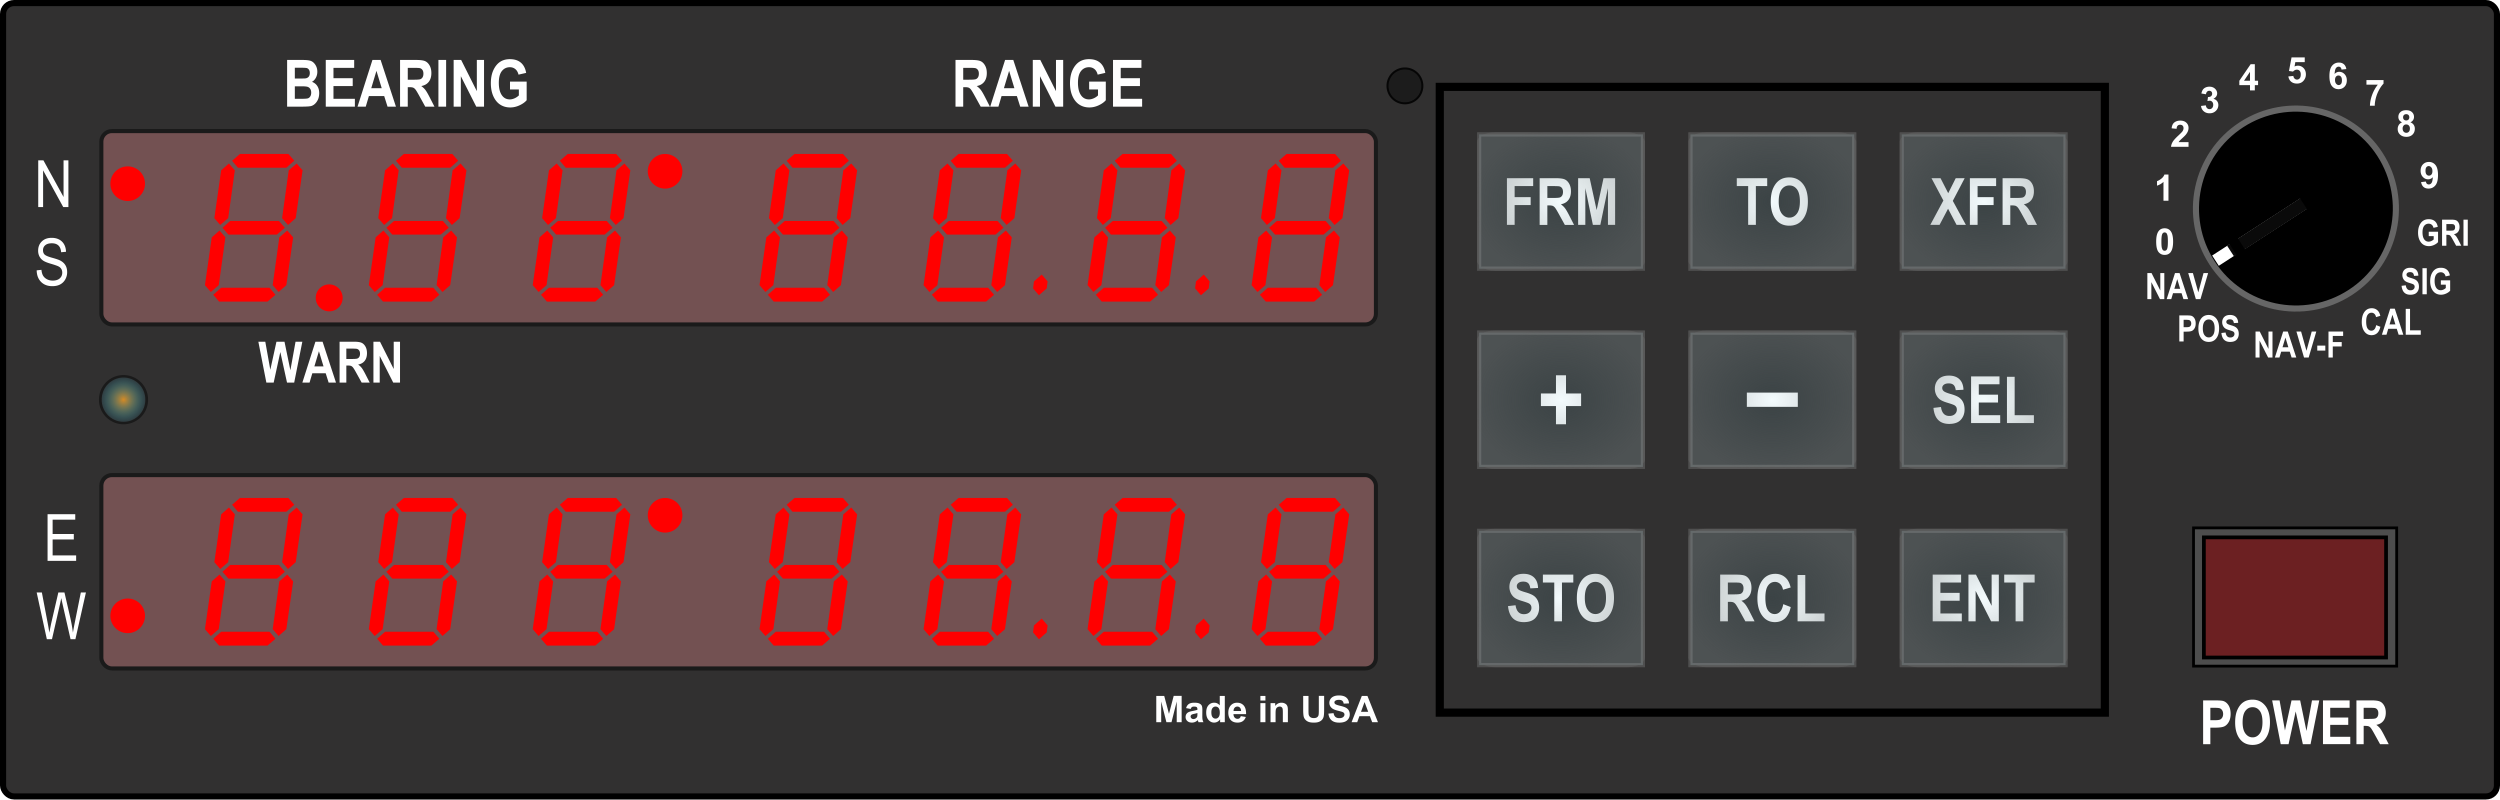 <svg xmlns="http://www.w3.org/2000/svg" xmlns:xlink="http://www.w3.org/1999/xlink" viewBox="0 0 650 207.87" version="1.0"><defs><radialGradient id="i" xlink:href="#a" gradientUnits="userSpaceOnUse" cy="182.81" cx="-17.863" gradientTransform="matrix(2.066 0 0 1.69 638.44 -276.83)" r="11.312"/><radialGradient id="d" xlink:href="#a" gradientUnits="userSpaceOnUse" cy="182.81" cx="-17.863" gradientTransform="matrix(2.066 0 0 1.69 528.55 -328.37)" r="11.312"/><radialGradient id="b" gradientUnits="userSpaceOnUse" cy="206.75" cx="23.3" gradientTransform="matrix(1 0 0 1.109 0 -22.524)" r="11.062"><stop offset="0" stop-color="#e99422" stop-opacity=".898"/><stop offset="1" stop-color="#0dbcf0" stop-opacity="0"/></radialGradient><radialGradient id="l" xlink:href="#a" gradientUnits="userSpaceOnUse" cy="182.81" cx="-17.863" gradientTransform="matrix(2.066 0 0 1.69 638.44 -225.3)" r="11.312"/><radialGradient id="k" xlink:href="#a" gradientUnits="userSpaceOnUse" cy="182.81" cx="-17.863" gradientTransform="matrix(2.066 0 0 1.69 583.5 -225.3)" r="11.312"/><radialGradient id="j" xlink:href="#a" gradientUnits="userSpaceOnUse" cy="182.81" cx="-17.863" gradientTransform="matrix(2.066 0 0 1.69 528.55 -225.3)" r="11.312"/><radialGradient id="e" xlink:href="#a" gradientUnits="userSpaceOnUse" cy="182.81" cx="-17.863" gradientTransform="matrix(2.066 0 0 1.69 638.44 -328.37)" r="11.312"/><radialGradient id="h" xlink:href="#a" gradientUnits="userSpaceOnUse" cy="182.81" cx="-17.863" gradientTransform="matrix(2.066 0 0 1.69 583.5 -276.83)" r="11.312"/><radialGradient id="g" xlink:href="#a" gradientUnits="userSpaceOnUse" cy="182.81" cx="-17.863" gradientTransform="matrix(2.066 0 0 1.69 583.5 -328.37)" r="11.312"/><radialGradient id="f" xlink:href="#a" gradientUnits="userSpaceOnUse" cy="182.81" cx="-17.863" gradientTransform="matrix(2.066 0 0 1.69 528.55 -276.83)" r="11.312"/><linearGradient id="a"><stop offset="0" stop-color="#666" stop-opacity="0"/><stop offset="1" stop-color="#666" stop-opacity=".549"/></linearGradient><filter id="c" color-interpolation-filters="sRGB"><feGaussianBlur stdDeviation=".297"/></filter></defs><g transform="translate(-85.779 71.885)"><path d="M183.78 7.063a3 3 0 11-6 0 3 3 0 116 0z" fill="red"/><rect ry="2.847" height="206.28" width="648.41" y="-71.089" x="86.574" fill-rule="evenodd" stroke="#000" stroke-linecap="square" stroke-width="1.59" fill="#313030"/><rect ry="2.755" height="50.279" width="331.39" y="-37.808" x="112.13" fill-rule="evenodd" stroke="#1a1a1a" stroke-linecap="square" stroke-width="1.06" fill="#735152"/><rect ry="2.755" height="50.279" width="331.39" y="51.635" x="112.13" fill-rule="evenodd" stroke="#1a1a1a" stroke-linecap="square" stroke-width="1.06" fill="#735152"/><path stroke="#000" stroke-linecap="square" stroke-width="2.12" fill="none" d="M460.12-49.298h172.92v162.7H460.12z"/><rect ry="0" height="34.925" width="42.592" y="-36.946" x="470.35" fill-rule="evenodd" stroke="#666" stroke-linecap="square" stroke-width="1.06"/><path fill-rule="evenodd" stroke="#666" stroke-linecap="square" stroke-width="1.06" d="M580.23-36.946h42.592v34.925H580.23z"/><rect ry="0" height="34.925" width="42.592" y="-36.946" x="525.29" fill-rule="evenodd" stroke="#666" stroke-linecap="square" stroke-width="1.06"/><path fill-rule="evenodd" stroke="#666" stroke-linecap="square" stroke-width="1.06" d="M470.35 14.59h42.592v34.925H470.35zM580.23 14.59h42.592v34.925H580.23zM525.29 14.59h42.592v34.925H525.29zM470.35 66.126h42.592v34.925H470.35zM580.23 66.126h42.592v34.925H580.23zM525.29 66.126h42.592v34.925H525.29z"/><path d="M160.43-56.297h3.984c1.088 0 1.853.1 2.295.298.441.199.814.55 1.118 1.052.304.503.455 1.072.455 1.707 0 .585-.13 1.114-.389 1.586-.26.472-.596.821-1.01 1.048a2.69 2.69 0 011.387 1.076c.334.508.501 1.127.501 1.856 0 .883-.213 1.63-.638 2.24-.425.61-.928.987-1.507 1.131-.403.1-1.34.15-2.808.15h-3.388v-12.144zm2.005 2.021v2.808h1.325c.795 0 1.287-.014 1.474-.041.343-.056.61-.2.804-.435.193-.235.29-.554.29-.957 0-.359-.08-.65-.236-.874-.158-.223-.348-.363-.572-.418-.224-.055-.866-.083-1.926-.083h-1.16zm0 4.83v3.246h1.863c.817 0 1.342-.043 1.574-.128.232-.086.427-.254.584-.505.157-.252.236-.57.236-.957 0-.398-.084-.725-.253-.982a1.292 1.292 0 00-.67-.53c-.28-.096-.85-.145-1.711-.145h-1.624zm8.043 5.292v-12.143h7.388v2.054h-5.384v2.692h5.003v2.046h-5.003v3.305h5.566v2.046h-7.57zm18.248 0h-2.187l-.87-2.758h-3.976l-.82 2.758h-2.137l3.876-12.143h2.13l3.983 12.143zm-3.703-4.804l-1.367-4.506-1.35 4.506h2.717zm4.771 4.804v-12.143h4.233c1.082 0 1.855.11 2.319.327.464.219.845.597 1.143 1.135.298.539.447 1.183.447 1.934 0 .95-.227 1.715-.683 2.295-.456.58-1.103.944-1.942 1.093.43.31.787.648 1.068 1.015.282.367.666 1.025 1.152 1.975l1.209 2.37h-2.394l-1.458-2.643c-.524-.955-.88-1.553-1.068-1.793-.188-.24-.387-.406-.597-.497-.21-.091-.546-.137-1.01-.137h-.414v5.07h-2.005zm2.005-7.007h1.49c.912 0 1.492-.04 1.74-.12.249-.08.45-.242.605-.485.154-.243.232-.566.232-.97 0-.386-.078-.696-.232-.931a1.182 1.182 0 00-.63-.485c-.188-.06-.732-.09-1.632-.09H191.8v3.08zm7.968 7.007v-12.143h2.005v12.143h-2.005zm3.96 0v-12.143h1.954l4.076 8.11v-8.11h1.872v12.143h-2.021l-4.01-7.919v7.92h-1.872zm14.652-4.465v-2.046h4.333v4.838c-.437.513-1.055.955-1.856 1.325-.8.37-1.604.555-2.41.555-.983 0-1.85-.241-2.601-.725-.751-.483-1.346-1.206-1.785-2.17-.44-.963-.659-2.097-.659-3.4 0-1.337.223-2.48.667-3.43.445-.95 1.022-1.659 1.731-2.128.71-.47 1.559-.704 2.547-.704 1.188 0 2.139.302 2.854.907.715.604 1.175 1.492 1.38 2.663l-1.989.455c-.149-.624-.422-1.101-.82-1.433-.397-.33-.872-.497-1.425-.497-.856 0-1.549.333-2.079.999-.53.665-.795 1.68-.795 3.044 0 1.463.287 2.576.862 3.338.491.657 1.157.985 1.996.985.392 0 .8-.092 1.222-.277.422-.185.799-.438 1.13-.758v-1.54h-2.302zM334.21-44.154v-12.143h4.233c1.082 0 1.855.11 2.319.327.464.218.845.597 1.143 1.135.298.538.447 1.183.447 1.934 0 .95-.227 1.715-.683 2.294-.456.58-1.103.945-1.942 1.094.43.31.787.647 1.068 1.015.282.367.666 1.025 1.152 1.975l1.209 2.37h-2.394l-1.458-2.643c-.524-.956-.88-1.553-1.068-1.794-.188-.24-.387-.405-.597-.497-.21-.09-.546-.136-1.01-.136h-.414v5.07h-2.005zm2.005-7.008h1.49c.912 0 1.491-.04 1.74-.12.248-.08.45-.241.605-.484.154-.243.232-.566.232-.97 0-.386-.078-.697-.232-.931a1.182 1.182 0 00-.63-.485c-.188-.06-.732-.091-1.632-.091h-1.573v3.081zm17.005 7.008h-2.187l-.87-2.758h-3.976l-.82 2.758h-2.137l3.876-12.143h2.13l3.983 12.143zm-3.703-4.804l-1.367-4.506-1.35 4.506h2.717zm4.788 4.804v-12.143h1.954l4.076 8.11v-8.11h1.872v12.143h-2.021l-4.01-7.919v7.919h-1.871zm14.653-4.465v-2.046h4.332v4.838c-.437.513-1.055.955-1.856 1.325-.8.37-1.604.555-2.41.555-.983 0-1.85-.242-2.601-.725-.751-.483-1.346-1.206-1.785-2.17-.439-.964-.659-2.097-.659-3.4 0-1.337.223-2.48.667-3.43.445-.95 1.022-1.659 1.731-2.128.71-.47 1.56-.704 2.548-.704 1.187 0 2.138.302 2.853.907.715.604 1.175 1.492 1.38 2.663l-1.989.455c-.149-.624-.422-1.102-.82-1.433-.397-.331-.872-.497-1.424-.497-.856 0-1.55.333-2.08.998-.53.666-.795 1.68-.795 3.044 0 1.464.288 2.577.862 3.339.491.657 1.157.985 1.996.985.392 0 .8-.092 1.222-.277.422-.185.8-.438 1.13-.758v-1.54h-2.302zm6.204 4.465v-12.143h7.388v2.054h-5.384v2.692h5.003v2.046h-5.003v3.305h5.566v2.046h-7.57zM95.719-18.053v-12.143h1.35l5.235 9.534v-9.534h1.26v12.143h-1.351l-5.227-9.542v9.542H95.72zM95.313-1.598l1.242-.133c.067.669.217 1.19.452 1.562.235.373.57.672 1.006.899.437.226.928.34 1.475.34.784 0 1.393-.193 1.826-.576.434-.384.65-.883.65-1.496 0-.359-.078-.672-.236-.94a1.777 1.777 0 00-.712-.658c-.318-.171-1.004-.412-2.058-.72-.94-.277-1.607-.556-2.005-.837s-.707-.64-.928-1.073a3.192 3.192 0 01-.331-1.47c0-.983.318-1.787.953-2.41.635-.625 1.49-.937 2.567-.937.74 0 1.388.146 1.943.44a3.12 3.12 0 011.292 1.258c.306.547.47 1.19.493 1.93l-1.267.116c-.067-.79-.303-1.375-.709-1.756-.406-.38-.976-.571-1.71-.571-.746 0-1.314.167-1.706.5-.393.335-.589.767-.589 1.297 0 .491.144.873.431 1.143.287.27.933.544 1.938.82.983.27 1.674.505 2.071.704.608.31 1.066.717 1.375 1.222.31.505.464 1.109.464 1.81a3.77 3.77 0 01-.489 1.9 3.284 3.284 0 01-1.33 1.306c-.56.298-1.235.447-2.024.447-1.232 0-2.213-.37-2.945-1.11-.732-.74-1.111-1.742-1.139-3.007zM98.146 73.945V61.802h7.198v1.433h-5.881v3.72h5.508v1.424h-5.508v4.133h6.113v1.433h-7.43zM97.955 94.302l-2.642-12.143h1.35l1.516 7.96c.16.817.3 1.646.422 2.485l.447-2.245 1.897-8.2h1.59l1.425 6.146c.348 1.497.608 2.93.779 4.3.127-.79.29-1.671.489-2.643l1.565-7.803h1.326l-2.734 12.143h-1.267l-2.104-9.252-.315-1.425a25.55 25.55 0 01-.29 1.425l-2.112 9.252h-1.342zM658.59 121.6v-11.384h3.029c1.128 0 1.866.054 2.213.163.554.176 1.01.551 1.37 1.126.36.575.54 1.315.54 2.221 0 .823-.155 1.513-.466 2.07-.31.556-.699.947-1.165 1.172-.466.225-1.268.338-2.407.338h-1.235v4.294h-1.879zm1.88-9.458v3.23h1.04c.699 0 1.174-.05 1.425-.147a1.27 1.27 0 00.617-.532c.16-.257.241-.571.241-.944 0-.378-.083-.696-.249-.955-.165-.259-.37-.432-.613-.52-.243-.088-.758-.132-1.545-.132h-.917zm6.445 3.836c0-1.357.2-2.473.602-3.351.4-.877.925-1.531 1.572-1.96.647-.43 1.431-.645 2.353-.645 1.336 0 2.424.51 3.265 1.53.842 1.02 1.262 2.471 1.262 4.356 0 1.905-.445 3.393-1.335 4.465-.782.948-1.843 1.421-3.184 1.421-1.351 0-2.418-.468-3.2-1.405-.89-1.072-1.335-2.542-1.335-4.411zm1.941-.078c0 1.31.249 2.292.746 2.947.497.655 1.113.983 1.848.983.74 0 1.354-.325 1.84-.975.487-.65.73-1.648.73-2.994 0-1.32-.237-2.296-.71-2.927-.474-.632-1.094-.948-1.86-.948s-1.39.319-1.872.956c-.481.636-.722 1.623-.722 2.958zm9.909 5.7l-2.229-11.384h1.934l1.398 7.82 1.708-7.82h2.244l1.639 7.952 1.436-7.952h1.895l-2.267 11.384h-2.004l-1.864-8.51-1.848 8.51h-2.042zm10.988 0v-11.384h6.927v1.926h-5.048v2.524h4.69v1.918h-4.69v3.098h5.219v1.918h-7.098zm8.697 0v-11.384h3.968c1.015 0 1.74.102 2.175.307.435.204.792.559 1.071 1.064.28.504.42 1.109.42 1.813 0 .89-.214 1.607-.64 2.15-.428.545-1.035.886-1.822 1.026.404.29.738.607 1.002.951s.624.962 1.08 1.852l1.133 2.221h-2.244l-1.367-2.477c-.492-.895-.826-1.456-1.002-1.681-.176-.225-.362-.38-.559-.466-.196-.086-.512-.128-.947-.128h-.388v4.752h-1.88zm1.88-6.57h1.397c.855 0 1.398-.037 1.631-.112.233-.075.422-.227.567-.454.145-.228.218-.531.218-.909 0-.362-.073-.654-.218-.874a1.108 1.108 0 00-.59-.454c-.176-.057-.686-.085-1.53-.085h-1.475v2.888z" fill="#fff"/><path d="M33.744 206.75a10.445 11.65 0 11-20.889 0 10.445 11.65 0 1120.889 0z" transform="matrix(.577 0 0 .517 104.45 -74.859)" fill-rule="evenodd" stroke="#1a1a1a" stroke-linecap="square" stroke-width="1.235" fill="url(#b)"/><path d="M386.41 115.88v-6.83h2.064l1.24 4.659 1.225-4.66h2.069v6.831h-1.282v-5.377l-1.356 5.377h-1.328l-1.35-5.377v5.377h-1.282zm8.946-3.439l-1.188-.214c.133-.478.363-.832.69-1.062.326-.23.81-.345 1.453-.345.584 0 1.019.07 1.305.207.285.139.487.314.603.527.117.213.175.603.175 1.172l-.014 1.528c0 .435.02.756.063.962.042.207.12.428.235.664h-1.295a4.833 4.833 0 01-.126-.387 2.436 2.436 0 00-.047-.153c-.223.217-.462.38-.717.489s-.527.163-.816.163c-.509 0-.91-.138-1.204-.415a1.378 1.378 0 01-.44-1.048c0-.28.067-.529.2-.748.134-.219.32-.387.562-.503.24-.117.587-.218 1.041-.305.612-.115 1.036-.223 1.272-.322v-.13c0-.252-.062-.431-.186-.539-.125-.107-.36-.16-.704-.16-.233 0-.415.046-.545.137-.13.092-.236.253-.317.482zm1.752 1.063a8.189 8.189 0 01-.797.2c-.363.078-.601.154-.713.228-.17.121-.256.275-.256.462 0 .183.068.341.205.475.137.133.31.2.522.2.236 0 .461-.077.675-.233a.82.82 0 00.313-.433c.034-.112.05-.325.05-.638v-.261zm7.12 2.376h-1.217v-.727c-.202.283-.44.493-.715.631a1.835 1.835 0 01-.832.208c-.568 0-1.055-.23-1.46-.688-.406-.458-.609-1.097-.609-1.917 0-.839.198-1.476.592-1.912.395-.437.893-.655 1.496-.655.553 0 1.031.23 1.435.69v-2.46h1.31v6.83zm-3.495-2.581c0 .528.073.91.219 1.146.21.341.506.512.885.512.301 0 .558-.128.769-.384.21-.256.317-.64.317-1.149 0-.568-.103-.977-.308-1.227a.973.973 0 00-.787-.375c-.311 0-.571.123-.78.37-.21.247-.315.616-.315 1.107zm7.655 1.006l1.304.219c-.167.478-.432.843-.794 1.093-.362.25-.815.375-1.358.375-.86 0-1.497-.281-1.91-.844-.327-.45-.49-1.018-.49-1.705 0-.82.215-1.462.643-1.927.429-.464.971-.696 1.626-.696.737 0 1.317.243 1.743.73.426.485.629 1.23.61 2.233h-3.28c.01.388.115.69.317.906a.991.991 0 00.755.324.802.802 0 00.517-.168c.14-.111.245-.292.317-.54zm.074-1.323c-.01-.38-.107-.667-.293-.865a.9.9 0 00-.68-.295.91.91 0 00-.709.312c-.186.208-.278.49-.275.848h1.957zm5.018-2.721v-1.212h1.31v1.212h-1.31zm0 5.619v-4.948h1.31v4.948h-1.31zm7.148 0h-1.31v-2.526c0-.534-.027-.88-.083-1.036a.727.727 0 00-.273-.366.78.78 0 00-.454-.13c-.227 0-.43.062-.61.186a.94.94 0 00-.37.494c-.068.205-.101.584-.101 1.137v2.24h-1.31v-4.947h1.217v.726c.431-.559.975-.838 1.63-.838.29 0 .553.052.793.156.239.104.42.237.542.398.123.162.208.345.257.55.048.205.072.499.072.88v3.076zm3.979-6.83h1.38v3.699c0 .587.016.967.05 1.141.06.28.2.504.422.674.222.169.526.254.911.254.391 0 .686-.08.885-.24a.948.948 0 00.359-.59c.04-.233.06-.62.06-1.16v-3.779h1.38v3.588c0 .82-.038 1.4-.112 1.738a1.923 1.923 0 01-.412.857c-.2.233-.469.419-.804.557-.336.138-.774.207-1.314.207-.652 0-1.147-.075-1.484-.226a2.122 2.122 0 01-.8-.587 1.882 1.882 0 01-.386-.757c-.09-.391-.135-.969-.135-1.733v-3.644zm6.556 4.607l1.341-.13c.081.45.245.781.492.992.247.212.58.317 1 .317.444 0 .778-.094 1.004-.282.225-.188.337-.407.337-.659a.622.622 0 00-.142-.412c-.095-.114-.26-.212-.496-.296a16.99 16.99 0 00-1.104-.298c-.74-.184-1.258-.409-1.556-.676-.42-.376-.63-.834-.63-1.374 0-.348.1-.674.297-.977.197-.302.481-.533.852-.692.371-.158.82-.237 1.344-.237.858 0 1.503.188 1.936.564.434.375.661.877.683 1.505l-1.38.06c-.058-.35-.185-.603-.38-.757-.193-.154-.484-.23-.873-.23-.4 0-.714.082-.94.246a.498.498 0 00-.22.424c0 .162.069.3.205.415.174.146.597.298 1.267.457.671.158 1.168.322 1.49.491.32.17.572.4.754.694.182.294.273.657.273 1.088a2.011 2.011 0 01-1.25 1.862c-.397.166-.892.25-1.485.25-.864 0-1.527-.2-1.99-.6-.463-.399-.74-.98-.83-1.745zm12.883 2.223h-1.5l-.597-1.552h-2.73l-.564 1.552h-1.463l2.66-6.83h1.459l2.735 6.83zm-2.54-2.703l-.94-2.534-.923 2.534h1.863zM477.58-13.412v-12.143h6.825v2.054h-4.82v2.875h4.166v2.054h-4.166v5.16h-2.005zm8.507 0v-12.143h4.233c1.082 0 1.855.11 2.319.327.464.218.845.597 1.143 1.135.298.538.447 1.183.447 1.934 0 .95-.228 1.715-.683 2.294-.456.58-1.103.945-1.942 1.094.43.31.786.647 1.068 1.015.282.367.665 1.025 1.151 1.975l1.21 2.37h-2.394l-1.458-2.643c-.524-.956-.88-1.553-1.068-1.794-.188-.24-.387-.405-.597-.497-.21-.09-.546-.136-1.01-.136h-.415v5.07h-2.004zm2.004-7.008h1.491c.912 0 1.491-.04 1.74-.12.248-.08.45-.241.605-.484.154-.243.231-.566.231-.97 0-.386-.077-.697-.231-.931a1.182 1.182 0 00-.63-.485c-.188-.06-.732-.09-1.632-.09h-1.574v3.08zm8.002 7.008v-12.143h3.007l1.806 8.283 1.789-8.283h3.015v12.143h-1.864v-9.559l-1.98 9.559h-1.938l-1.963-9.559v9.559h-1.872zM588.47 34.169l1.963-.232c.221 1.552.944 2.328 2.17 2.328.608 0 1.085-.16 1.433-.477.348-.317.522-.71.522-1.18 0-.276-.06-.51-.182-.704a1.341 1.341 0 00-.555-.476c-.249-.125-.85-.333-1.806-.626-.856-.26-1.483-.54-1.88-.845a3.205 3.205 0 01-.949-1.197 3.67 3.67 0 01-.352-1.594c0-.663.15-1.259.452-1.79.3-.53.716-.93 1.246-1.2.53-.27 1.185-.406 1.964-.406 1.17 0 2.084.317 2.741.952s1.005 1.544 1.044 2.726l-2.013.107c-.088-.651-.279-1.107-.571-1.366-.293-.26-.71-.39-1.251-.39-.541 0-.958.113-1.251.34-.293.226-.439.508-.439.845 0 .331.132.61.398.836.265.227.875.475 1.83.746 1.01.293 1.741.6 2.191.923.45.323.794.74 1.031 1.251.238.511.357 1.13.357 1.86 0 1.054-.325 1.94-.974 2.659-.649.718-1.663 1.076-3.044 1.076-2.44 0-3.799-1.388-4.075-4.166zm9.79 3.951V25.977h7.39v2.054h-5.385v2.692h5.003v2.046h-5.003v3.305h5.567v2.046h-7.571zm9.328 0V26.076h2.004v9.998h5.003v2.046h-7.007zM587.65-13.412l3.404-6.337-3.09-5.806h2.353l1.996 3.901 1.955-3.901h2.328l-3.09 5.897 3.405 6.246h-2.427l-2.212-4.2-2.212 4.2h-2.41zm10.296 0v-12.143h6.825v2.054h-4.82v2.875h4.166v2.054h-4.166v5.16h-2.005zm8.507 0v-12.143h4.233c1.082 0 1.855.11 2.319.327.464.218.845.597 1.143 1.135.298.538.447 1.183.447 1.934 0 .95-.228 1.715-.683 2.294-.456.58-1.103.945-1.942 1.094.43.31.786.647 1.068 1.015.282.367.666 1.025 1.152 1.975l1.209 2.37h-2.394l-1.458-2.643c-.524-.956-.88-1.553-1.068-1.794-.188-.24-.387-.405-.597-.497-.21-.09-.546-.136-1.01-.136h-.414v5.07h-2.005zm2.004-7.008h1.491c.912 0 1.491-.04 1.74-.12.248-.08.45-.241.605-.484.154-.243.231-.566.232-.97 0-.386-.078-.697-.232-.931a1.182 1.182 0 00-.63-.485c-.188-.06-.732-.09-1.632-.09h-1.574v3.08zM540.3-13.412v-10.089h-2.957v-2.054h7.91v2.054h-2.948v10.089H540.3zm5.873-5.997c0-1.447.214-2.638.642-3.574.428-.936.987-1.633 1.677-2.092.69-.458 1.527-.687 2.51-.687 1.425 0 2.586.544 3.483 1.632.897 1.087 1.346 2.636 1.346 4.646 0 2.033-.475 3.62-1.425 4.763-.833 1.01-1.966 1.516-3.396 1.516-1.441 0-2.579-.5-3.412-1.5-.95-1.142-1.425-2.71-1.425-4.704zm2.07-.083c0 1.397.266 2.445.796 3.144.53.698 1.187 1.048 1.971 1.048.79 0 1.444-.347 1.963-1.04.52-.693.779-1.757.779-3.193 0-1.408-.253-2.45-.758-3.123-.505-.674-1.167-1.01-1.984-1.01s-1.482.339-1.996 1.018c-.514.68-.77 1.731-.77 3.156zM477.86 85.705l1.963-.232c.221 1.552.944 2.328 2.17 2.328.608 0 1.085-.16 1.433-.477.348-.317.522-.71.522-1.18 0-.276-.06-.51-.182-.704a1.341 1.341 0 00-.555-.476c-.249-.125-.85-.333-1.806-.626-.856-.26-1.482-.54-1.88-.845a3.205 3.205 0 01-.948-1.197 3.67 3.67 0 01-.353-1.594c0-.663.151-1.259.452-1.79.3-.53.716-.93 1.247-1.2.53-.27 1.184-.406 1.963-.406 1.17 0 2.084.317 2.741.952s1.005 1.544 1.044 2.726l-2.013.107c-.088-.651-.279-1.107-.571-1.366-.293-.26-.71-.39-1.251-.39-.541 0-.958.113-1.25.34-.294.226-.44.508-.44.845 0 .331.133.61.398.836.265.227.875.475 1.83.746 1.01.292 1.741.6 2.191.923.45.323.794.74 1.031 1.251.238.511.357 1.13.357 1.86 0 1.054-.325 1.94-.974 2.659-.649.718-1.663 1.076-3.044 1.076-2.44 0-3.799-1.388-4.075-4.166zm12.027 3.951V79.567h-2.957v-2.054h7.91v2.054h-2.948v10.09h-2.005zm5.873-5.997c0-1.447.214-2.638.642-3.574.428-.936.987-1.633 1.677-2.092.69-.458 1.527-.687 2.51-.687 1.425 0 2.586.544 3.483 1.632.897 1.087 1.346 2.636 1.346 4.646 0 2.033-.475 3.62-1.425 4.763-.834 1.01-1.966 1.516-3.396 1.516-1.441 0-2.579-.5-3.412-1.5-.95-1.142-1.425-2.71-1.425-4.704zm2.07-.083c0 1.397.266 2.445.796 3.144.53.698 1.187 1.047 1.971 1.047.79 0 1.444-.346 1.963-1.039.52-.693.779-1.757.779-3.193 0-1.408-.253-2.45-.758-3.123-.505-.674-1.167-1.01-1.984-1.01s-1.482.339-1.996 1.018c-.514.68-.77 1.731-.77 3.156zM533.02 89.661V77.518h4.233c1.082 0 1.855.11 2.319.327.464.218.845.597 1.143 1.135.298.538.447 1.183.447 1.934 0 .95-.227 1.715-.683 2.294-.456.58-1.103.945-1.942 1.094.43.31.787.647 1.068 1.015.282.367.666 1.025 1.152 1.975l1.209 2.37h-2.394l-1.458-2.643c-.524-.956-.88-1.553-1.068-1.794-.188-.24-.387-.405-.597-.496-.21-.092-.546-.137-1.01-.137h-.414v5.07h-2.005zm2.005-7.008h1.49c.912 0 1.491-.04 1.74-.12.248-.08.45-.241.605-.484.154-.243.232-.566.232-.97 0-.386-.078-.697-.232-.931a1.182 1.182 0 00-.63-.485c-.188-.06-.732-.09-1.632-.09h-1.573v3.08zm14.405 2.543l1.946.754c-.304 1.359-.809 2.351-1.516 2.978-.707.627-1.576.94-2.609.94-1.298 0-2.35-.5-3.156-1.5-.928-1.153-1.391-2.71-1.391-4.67 0-2.072.466-3.692 1.4-4.863.811-1.016 1.902-1.524 3.271-1.524 1.116 0 2.05.38 2.8 1.143.536.541.928 1.345 1.176 2.41l-1.988.58c-.127-.657-.38-1.16-.758-1.512a1.903 1.903 0 00-1.337-.526c-.735 0-1.334.32-1.798.961-.464.64-.696 1.698-.696 3.173 0 1.53.227 2.617.68 3.263.453.647 1.04.97 1.764.97.53 0 .988-.206 1.375-.618.387-.41.665-1.064.837-1.959zm3.719 4.465V77.617h2.004v9.998h5.003v2.046h-7.007zM588.28 89.661V77.518h7.389v2.054h-5.385v2.692h5.004v2.046h-5.004v3.305h5.567v2.046h-7.571zm9.294 0V77.518h1.955l4.075 8.11v-8.11h1.872v12.143h-2.021l-4.01-7.919v7.919h-1.871zm12.259 0V79.572h-2.957v-2.054h7.91v2.054h-2.949v10.089h-2.004zM490.33 38.42v-4.734h-3.914v-3.268h3.914v-4.733h2.61v4.733h3.925v3.268h-3.926v4.734h-2.609zM539.96 33.908v-3.71h13.253v3.71H539.96z" fill="#fff"/><g fill="#fff"><path d="M648.587-12.53c.656 0 1.17.235 1.54.703.44.555.66 1.475.66 2.76 0 1.282-.222 2.203-.666 2.764-.366.462-.878.694-1.534.694-.66 0-1.191-.254-1.595-.76-.404-.508-.606-1.412-.606-2.712 0-1.276.222-2.194.666-2.755.367-.463.878-.694 1.535-.694zm0 1.077a.649.649 0 00-.421.15c-.123.1-.219.28-.287.54-.089.335-.134.9-.134 1.696s.04 1.341.12 1.639c.08.297.182.495.303.594a.646.646 0 00.419.148c.157 0 .297-.05.42-.15.124-.1.22-.28.287-.54.09-.332.134-.896.134-1.691s-.04-1.341-.12-1.639c-.08-.297-.181-.496-.303-.596a.64.64 0 00-.418-.15zM649.58-19.7h-1.298v-4.895a4.477 4.477 0 01-1.678.985v-1.179c.339-.11.707-.321 1.105-.63.397-.31.67-.672.818-1.085h1.054v6.805zM654.797-34.926v1.206h-4.553c.05-.456.197-.888.444-1.297.246-.408.733-.95 1.46-1.624.586-.546.945-.916 1.078-1.11.178-.268.268-.533.268-.795 0-.29-.078-.512-.234-.668-.155-.156-.37-.233-.645-.233-.27 0-.487.081-.647.245-.16.163-.253.434-.277.813l-1.295-.13c.077-.714.32-1.227.726-1.539.407-.31.915-.467 1.526-.467.668 0 1.194.18 1.576.541.382.36.573.81.573 1.346 0 .305-.055.595-.164.87-.11.277-.283.566-.52.868-.157.2-.44.488-.85.864s-.67.626-.78.749c-.109.123-.197.243-.265.36h2.58zM658.045-44.342l1.257-.152c.04.32.148.565.323.735.176.17.389.254.638.254a.876.876 0 00.678-.305c.183-.203.275-.478.275-.823 0-.327-.088-.585-.264-.776a.84.84 0 00-.642-.287c-.167 0-.366.032-.597.097l.144-1.059c.35.01.619-.067.804-.228a.815.815 0 00.277-.645c0-.228-.067-.41-.203-.546a.731.731 0 00-.54-.203.783.783 0 00-.57.23c-.157.155-.252.38-.286.676l-1.197-.204c.083-.41.208-.737.376-.982a1.7 1.7 0 01.703-.578c.3-.14.637-.21 1.01-.21.638 0 1.15.203 1.535.61.317.333.476.709.476 1.128 0 .595-.325 1.07-.975 1.424.388.083.698.27.931.56s.349.639.35 1.049c-.001.594-.218 1.101-.653 1.52-.434.42-.975.63-1.622.63-.614 0-1.122-.177-1.526-.53-.404-.353-.638-.815-.702-1.385zM670.778-48.385v-1.364h-2.774v-1.137l2.94-4.304h1.091v4.3h.842v1.141h-.842v1.364h-1.257zm0-2.506v-2.316l-1.558 2.316h1.558zM680.757-52.011l1.294-.134c.037.293.146.525.328.696a.891.891 0 001.318-.074c.188-.22.282-.553.282-.997 0-.416-.094-.728-.28-.936a.932.932 0 00-.728-.312c-.373 0-.707.165-1.003.495l-1.054-.153.665-3.527h3.435v1.216h-2.45l-.203 1.151c.29-.145.585-.217.887-.217.576 0 1.065.21 1.466.629.4.419.6.963.6 1.631 0 .558-.161 1.056-.485 1.493-.44.598-1.052.897-1.835.897-.626 0-1.136-.168-1.53-.504-.395-.336-.63-.787-.708-1.354zM695.829-53.928l-1.258.138c-.03-.258-.11-.45-.24-.573a.7.7 0 00-.504-.185c-.274 0-.506.124-.696.37-.19.247-.309.76-.358 1.54.324-.383.726-.574 1.206-.574.543 0 1.007.207 1.394.62.387.413.58.946.58 1.6 0 .693-.203 1.249-.61 1.668-.407.42-.929.629-1.567.629-.684 0-1.247-.266-1.687-.798s-.661-1.403-.661-2.614c0-1.242.23-2.137.689-2.686.459-.548 1.055-.822 1.788-.822.515 0 .941.144 1.279.432.337.288.552.706.645 1.255zm-2.945 2.834c0 .422.097.748.291.977.194.23.416.345.666.345.24 0 .44-.094.6-.282.16-.188.241-.497.241-.925 0-.44-.086-.763-.259-.968a.812.812 0 00-.647-.308c-.25 0-.46.098-.633.294-.173.196-.26.484-.26.867zM701.054-49.868v-1.206h4.443v.943c-.367.36-.74.878-1.119 1.553a9.056 9.056 0 00-.867 2.152c-.198.76-.296 1.438-.293 2.036h-1.253c.022-.937.215-1.892.58-2.866s.853-1.844 1.463-2.612h-2.953zM710.313-40.084c-.335-.142-.58-.337-.732-.585a1.528 1.528 0 01-.229-.816c0-.505.176-.923.53-1.253.352-.33.854-.494 1.504-.494.644 0 1.144.165 1.5.494.356.33.534.748.534 1.253 0 .314-.082.594-.245.84a1.55 1.55 0 01-.689.56c.376.152.662.372.858.662.195.29.293.624.293 1.003 0 .626-.2 1.134-.598 1.525-.4.392-.93.588-1.593.588-.616 0-1.13-.162-1.54-.486-.483-.382-.725-.906-.725-1.572 0-.366.09-.703.273-1.01.182-.306.468-.543.86-.71zm.269-1.308c0 .258.073.46.22.605.146.145.34.217.584.217.247 0 .444-.073.592-.22.148-.146.222-.348.222-.607 0-.243-.074-.438-.22-.585-.146-.146-.34-.22-.58-.22-.25 0-.449.075-.596.223-.148.147-.222.343-.222.587zm-.12 2.903c0 .357.091.636.274.836.184.2.413.3.687.3.268 0 .49-.095.666-.288.175-.193.263-.47.263-.834 0-.318-.09-.573-.268-.766a.887.887 0 00-.68-.288c-.317 0-.553.109-.71.328s-.233.456-.233.712zM715.265-24.542l1.257-.138c.031.255.111.445.24.568s.301.185.514.185c.268 0 .496-.123.684-.37.188-.246.308-.758.36-1.534a1.55 1.55 0 01-1.224.568c-.534 0-.994-.206-1.38-.617-.387-.411-.58-.947-.58-1.606 0-.688.204-1.242.612-1.662.408-.421.928-.631 1.56-.631a2.1 2.1 0 011.692.797c.44.532.661 1.406.661 2.624 0 1.238-.23 2.132-.689 2.68-.459.55-1.057.823-1.793.823-.53 0-.959-.14-1.285-.422-.327-.282-.537-.704-.63-1.265zm2.94-2.838c0-.42-.096-.744-.289-.975-.193-.232-.415-.347-.668-.347-.24 0-.44.095-.599.284-.158.19-.238.5-.238.932 0 .437.087.759.26.963a.812.812 0 00.646.308c.25 0 .46-.099.631-.296.171-.197.257-.487.257-.869zM644.09 5.887V-.89h1.09l2.275 4.526V-.89h1.045v6.777h-1.128l-2.238-4.42v4.42h-1.044zm10.6 0h-1.221l-.485-1.54h-2.22l-.457 1.54h-1.193l2.164-6.777h1.188l2.223 6.777zm-2.067-2.681L651.86.691l-.753 2.515h1.516zm4.077 2.681L654.717-.89h1.216l1.405 5.016 1.36-5.016h1.192l-1.988 6.777H656.7zM652.402 16.898V10.12h1.803c.672 0 1.11.032 1.317.097.33.105.602.328.816.67.214.342.322.783.322 1.322 0 .49-.093.9-.278 1.232-.185.331-.416.564-.693.698-.278.134-.755.201-1.433.201h-.735v2.557h-1.119zm1.119-5.63v1.922h.62c.415 0 .698-.03.847-.088.15-.058.272-.164.368-.316s.143-.34.143-.562c0-.225-.05-.415-.148-.569a.73.73 0 00-.365-.31c-.145-.052-.451-.078-.92-.078h-.545zm3.836 2.283c0-.808.12-1.473.359-1.995s.55-.911.936-1.167c.385-.256.852-.384 1.4-.384.796 0 1.444.304 1.944.91.501.608.752 1.472.752 2.594 0 1.134-.265 2.02-.796 2.658-.465.564-1.097.846-1.895.846-.804 0-1.44-.279-1.904-.837-.53-.637-.796-1.513-.796-2.625zm1.156-.047c0 .78.148 1.365.444 1.755.296.39.663.585 1.1.585.44 0 .806-.194 1.096-.58.29-.387.434-.981.434-1.783 0-.785-.14-1.366-.423-1.742-.282-.376-.65-.564-1.107-.564-.456 0-.827.19-1.114.568-.287.38-.43.966-.43 1.762zm4.83 1.189l1.096-.13c.124.866.527 1.3 1.212 1.3.339 0 .605-.09.8-.267a.856.856 0 00.29-.658.724.724 0 00-.101-.393.749.749 0 00-.31-.266c-.139-.07-.474-.186-1.008-.35-.477-.144-.827-.301-1.049-.47a1.788 1.788 0 01-.53-.669 2.048 2.048 0 01-.196-.89c0-.37.084-.702.252-.998.168-.296.4-.52.696-.67.296-.151.66-.227 1.095-.227.654 0 1.164.177 1.53.532.367.354.561.861.583 1.52l-1.123.06c-.05-.363-.156-.617-.32-.762-.163-.145-.395-.217-.697-.217-.302 0-.535.063-.698.19a.59.59 0 00-.023.938c.147.126.488.265 1.021.416.564.163.972.335 1.223.515.251.18.443.413.575.698.133.285.2.631.2 1.038 0 .589-.182 1.083-.544 1.484-.362.4-.928.6-1.699.6-1.362 0-2.12-.774-2.274-2.325zM717.253-10.493v-1.142h2.418v2.7c-.244.286-.589.533-1.036.74-.447.206-.895.309-1.345.309-.549 0-1.032-.135-1.452-.404-.419-.27-.75-.674-.996-1.212-.245-.537-.367-1.17-.367-1.897 0-.746.124-1.384.372-1.914s.57-.926.966-1.188c.396-.262.87-.393 1.422-.393.662 0 1.193.169 1.592.506.4.338.656.833.77 1.486l-1.11.255c-.083-.349-.236-.615-.457-.8a1.202 1.202 0 00-.796-.278c-.477 0-.864.186-1.16.557-.296.372-.444.938-.444 1.7 0 .816.16 1.437.481 1.862.274.367.646.55 1.114.55.22 0 .446-.051.682-.154a2.13 2.13 0 00.631-.423v-.86h-1.285zm3.462 2.491v-6.776h2.363c.604 0 1.035.06 1.294.182.259.122.471.333.638.633.166.3.25.66.25 1.08 0 .53-.128.957-.382 1.28-.254.324-.615.527-1.084.61.24.173.44.362.596.567.158.205.372.572.643 1.102l.675 1.322h-1.336l-.814-1.474c-.292-.533-.491-.867-.596-1.001a.88.88 0 00-.333-.277c-.117-.051-.305-.077-.564-.077h-.23V-8h-1.12zm1.12-3.91h.831c.509 0 .832-.023.97-.067a.62.62 0 00.338-.27c.087-.136.13-.317.13-.542 0-.215-.043-.389-.13-.52a.66.66 0 00-.35-.27c-.106-.034-.41-.051-.912-.051h-.878v1.72zm4.446 3.91v-6.776h1.119v6.776h-1.119zM672.217 21.082v-6.777h1.091l2.274 4.526v-4.526h1.045v6.777H675.5l-2.237-4.42v4.42h-1.045zm10.6 0h-1.22l-.486-1.54h-2.22l-.457 1.54h-1.192l2.163-6.777h1.188l2.224 6.777zm-2.067-2.681l-.762-2.515-.754 2.515h1.516zm4.078 2.681l-1.984-6.777h1.216l1.406 5.016 1.359-5.016h1.192l-1.987 6.777h-1.202zm3.439-1.807v-1.3h2.094v1.3h-2.094zm2.917 1.807v-6.777h3.809v1.147h-2.69v1.604h2.325v1.146h-2.326v2.88h-1.118zM710.19 2.423l1.096-.13c.123.867.527 1.3 1.211 1.3.34 0 .606-.089.8-.266s.291-.397.291-.659a.724.724 0 00-.102-.393.749.749 0 00-.31-.266c-.138-.069-.474-.185-1.007-.349-.478-.145-.828-.302-1.05-.471a1.788 1.788 0 01-.529-.668 2.048 2.048 0 01-.196-.89c0-.37.084-.703.252-.999.168-.295.4-.519.695-.67.296-.15.662-.226 1.096-.226.653 0 1.163.177 1.53.531.367.355.561.862.583 1.521l-1.124.06c-.049-.363-.155-.618-.319-.763-.163-.144-.396-.217-.698-.217-.302 0-.534.063-.698.19a.59.59 0 00-.023.938c.148.126.489.265 1.022.416.564.163.971.335 1.222.516.252.18.444.413.576.698.133.285.199.63.199 1.037 0 .589-.181 1.084-.543 1.484-.362.4-.929.601-1.7.601-1.361 0-2.12-.775-2.274-2.325zm5.427 2.205v-6.777h1.12v6.777h-1.12zm4.785-2.492V.995h2.418v2.7c-.244.286-.589.532-1.036.739-.447.206-.895.31-1.345.31-.549 0-1.033-.135-1.452-.405-.419-.27-.75-.673-.996-1.211-.245-.538-.367-1.17-.367-1.898 0-.745.124-1.383.372-1.913s.57-.926.966-1.188c.396-.262.87-.393 1.421-.393.663 0 1.194.168 1.593.506.4.337.656.833.77 1.486l-1.11.254c-.083-.348-.236-.615-.457-.8a1.202 1.202 0 00-.796-.277c-.477 0-.864.186-1.16.557-.296.372-.444.938-.444 1.699 0 .817.16 1.438.481 1.863.274.367.646.55 1.114.55.219 0 .446-.052.682-.155s.446-.244.631-.423v-.86h-1.285zM703.592 12.654l1.086.421c-.17.758-.451 1.312-.846 1.662-.394.35-.88.525-1.456.525-.724 0-1.311-.28-1.761-.837-.518-.644-.777-1.513-.777-2.607 0-1.156.26-2.06.781-2.714.453-.567 1.062-.85 1.826-.85.623 0 1.144.212 1.563.638.299.302.517.75.656 1.345l-1.117.324c-.07-.367-.212-.648-.423-.844a1.062 1.062 0 00-.747-.294c-.41 0-.744.18-1.003.537-.259.357-.388.947-.388 1.77 0 .854.126 1.46.38 1.821.252.36.58.541.984.541.296 0 .551-.115.767-.344.216-.23.371-.594.467-1.093zm7.054 2.492h-1.22l-.486-1.54h-2.219l-.457 1.54h-1.193l2.163-6.777h1.188l2.224 6.777zm-2.066-2.681l-.763-2.515-.754 2.515h1.517zm2.69 2.681V8.425h1.119v5.58h2.792v1.141h-3.911z"/></g><path d="M668.59-39.474c12.043-7.8 28.147-4.355 35.946 7.688 7.8 12.043 4.355 28.147-7.688 35.946-12.043 7.8-28.147 4.355-35.946-7.688-7.8-12.043-4.355-28.147 7.688-35.946z" fill-rule="evenodd" stroke="#666" stroke-linecap="square" stroke-width="1.59"/><path d="M684.68-18.93L661.8-4.113" stroke="#fff" stroke-width="3.181" fill="none"/><path d="M669.38-4.634l-4.073-6.564" stroke="#000" stroke-width="2.651" fill="none"/><path d="M470.35-36.946h42.592v34.925H470.35v-34.925z" opacity=".3" fill-rule="evenodd" fill-opacity=".929" stroke="#1a1a1a" stroke-linecap="square" stroke-width="1.06" fill="#d5f3fa"/><path d="M688.25-21.238l-22.54 14.61" opacity=".96" stroke="#000" stroke-width="3.308" fill="none"/><path d="M525.29-36.946h42.592v34.925H525.29v-34.925zM580.23 66.126h42.592v34.925H580.23V66.126zM525.29 66.126h42.592v34.925H525.29V66.126zM470.35 66.126h42.592v34.925H470.35V66.126zM580.23 14.59h42.592v34.925H580.23V14.59zM525.29 14.59h42.592v34.925H525.29V14.59zM470.35 14.59h42.592v34.925H470.35V14.59zM580.23-36.946h42.592v34.925H580.23v-34.925z" opacity=".3" fill-rule="evenodd" fill-opacity=".929" stroke="#1a1a1a" stroke-linecap="square" stroke-width="1.06" fill="#d5f3fa"/><g transform="translate(266.7 -427.61) scale(.973)" stroke-linecap="square"><rect ry="0" height="33.453" width="50.723" y="508.51" x="401.95" stroke="#4d4d4d" stroke-width="3.046" fill="none"/><rect ry="0" height="32.105" width="48.679" y="509.19" x="402.97" fill-rule="evenodd" stroke="#000" fill="#6c2022"/><rect ry="0" height="36.947" width="54.293" y="506.65" x="400.2" stroke="#000" stroke-width=".742" fill="none"/></g><path d="M352.11 224.27a5.615 5.615 0 11-11.231 0 5.615 5.615 0 1111.231 0z" transform="translate(171.44 -230.54) scale(.807)" opacity=".93" fill-rule="evenodd" filter="url(#c)" stroke="#000" stroke-linecap="square" stroke-width=".657" fill="#1a1a1a"/><rect rx="4.626" ry="2.534" height="35.986" width="43.652" y="-37.477" x="469.82" opacity=".76" fill-rule="evenodd" fill="url(#d)"/><rect rx="4.626" ry="2.534" height="35.986" width="43.652" y="-37.477" x="579.7" opacity=".76" fill-rule="evenodd" fill="url(#e)"/><rect rx="4.626" ry="2.534" height="35.986" width="43.652" y="14.06" x="469.82" opacity=".76" fill-rule="evenodd" fill="url(#f)"/><rect rx="4.626" ry="2.534" height="35.986" width="43.652" y="-37.477" x="524.76" opacity=".76" fill-rule="evenodd" fill="url(#g)"/><rect rx="4.626" ry="2.534" height="35.986" width="43.652" y="14.06" x="524.76" opacity=".76" fill-rule="evenodd" fill="url(#h)"/><rect rx="4.626" ry="2.534" height="35.986" width="43.652" y="14.06" x="579.7" opacity=".76" fill-rule="evenodd" fill="url(#i)"/><rect rx="4.626" ry="2.534" height="35.986" width="43.652" y="65.596" x="469.82" opacity=".76" fill-rule="evenodd" fill="url(#j)"/><rect rx="4.626" ry="2.534" height="35.986" width="43.652" y="65.596" x="524.76" opacity=".76" fill-rule="evenodd" fill="url(#k)"/><rect rx="4.626" ry="2.534" height="35.986" width="43.652" y="65.596" x="579.7" opacity=".76" fill-rule="evenodd" fill="url(#l)"/><path d="M123.478-24.125a4.5 4.5 0 11-9 0 4.5 4.5 0 119 0zM123.478 88.231a4.5 4.5 0 11-9 0 4.5 4.5 0 119 0z" fill="red"/><path d="M155.03 27.584l-2.08-10.625h1.805l1.304 7.298 1.595-7.298h2.094l1.53 7.422 1.34-7.422h1.769l-2.116 10.625h-1.87l-1.74-7.944-1.725 7.944h-1.906zm18.105 0h-1.913l-.761-2.413h-3.48l-.717 2.413h-1.87l3.392-10.625h1.863l3.486 10.625zm-3.24-4.204l-1.196-3.943-1.181 3.943h2.377zm4.175 4.204V16.959h3.704c.947 0 1.623.095 2.029.286.406.191.74.522 1 .993.261.471.392 1.035.392 1.693 0 .83-.2 1.5-.598 2.007-.399.508-.966.826-1.7.957.377.27.689.566.935.888s.582.897 1.007 1.728l1.059 2.073h-2.095l-1.276-2.312c-.459-.836-.77-1.359-.934-1.569-.165-.21-.339-.355-.522-.435-.184-.08-.479-.12-.885-.12h-.362v4.436h-1.754zm1.754-6.132h1.305c.797 0 1.304-.035 1.522-.105a.972.972 0 00.529-.424c.135-.212.203-.495.203-.848 0-.338-.068-.61-.203-.815a1.034 1.034 0 00-.551-.424c-.164-.053-.64-.08-1.428-.08h-1.377v2.696zm7.045 6.132V16.959h1.71l3.566 7.096v-7.096h1.638v10.625h-1.768l-3.508-6.929v6.929h-1.638z" fill="#fff"/><path d="M263.201-27.353a4.5 4.5 0 11-9 0 4.5 4.5 0 119 0zM263.201 62.087a4.5 4.5 0 11-9 0 4.5 4.5 0 119 0zM174.87 5.562a3.5 3.5 0 11-7 0 3.5 3.5 0 117 0z" fill="red"/><path d="M434.42 59.35l-2.064 1.824H419.78l-1.535-1.824 2.064-1.775h12.576zm-17.184 14.928l-2.064 1.775-1.535-1.775 1.775-12.432 2.016-1.775 1.536 1.775zm-2.448 17.424l-2.064 1.775-1.535-1.775 1.775-12.432 2.016-1.777 1.537 1.777zm14.736 2.496l-2.064 1.776h-12.576l-1.536-1.776 2.064-1.825h12.576zm2.832-2.496l-2.016 1.775-1.536-1.775 1.728-12.432 2.064-1.777 1.537 1.777zm2.448-17.424l-2.016 1.775-1.535-1.775 1.727-12.432 2.064-1.775 1.536 1.775zm-2.832 2.496l-2.064 1.775h-12.624l-1.535-1.775 2.015-1.777h12.672zM391.77 59.35l-2.064 1.824H377.13l-1.535-1.824 2.064-1.775h12.576zm-17.184 14.928l-2.064 1.775-1.535-1.775 1.775-12.432 2.016-1.775 1.536 1.775zm-2.448 17.424l-2.064 1.775-1.535-1.775 1.775-12.432 2.016-1.777 1.537 1.777zm14.736 2.496l-2.064 1.776h-12.576l-1.536-1.776 2.064-1.825h12.576zm2.832-2.496l-2.016 1.775-1.537-1.775 1.729-12.432 2.064-1.777 1.537 1.777zm2.447-17.424l-2.015 1.775-1.535-1.775 1.727-12.432 2.064-1.775 1.536 1.775zm-2.831 2.496l-2.064 1.775h-12.624l-1.535-1.775 2.015-1.777h12.672zM349.13 59.35l-2.064 1.824H334.49l-1.535-1.824 2.064-1.775h12.576zm-17.184 14.928l-2.064 1.775-1.535-1.775 1.775-12.432 2.016-1.775 1.536 1.775zm-2.448 17.424l-2.064 1.775-1.535-1.775 1.775-12.432 2.016-1.777 1.537 1.777zm14.736 2.496l-2.064 1.776h-12.576l-1.536-1.776 2.064-1.825h12.576zm2.832-2.496l-2.016 1.775-1.537-1.775 1.729-12.432 2.064-1.777 1.537 1.777zm2.448-17.424l-2.016 1.775-1.535-1.775 1.727-12.432 2.064-1.775 1.536 1.775zm-2.832 2.496l-2.064 1.775h-12.624l-1.535-1.775 2.015-1.777h12.672zM357.92 92.545l-2.016 1.777-1.536-1.777.24-1.824 2.017-1.775 1.535 1.775zM400.05 92.545l-2.016 1.777-1.536-1.777.24-1.824 2.017-1.775 1.535 1.775zM306.48 59.35l-2.064 1.824H291.84l-1.535-1.824 2.064-1.775h12.576zm-17.184 14.928l-2.064 1.775-1.535-1.775 1.775-12.432 2.016-1.775 1.536 1.775zm-2.448 17.424l-2.064 1.775-1.535-1.775 1.775-12.432 2.016-1.777 1.537 1.777zm14.736 2.496l-2.064 1.776h-12.576l-1.536-1.776 2.064-1.825h12.576zm2.832-2.496l-2.016 1.775-1.536-1.775 1.728-12.432 2.064-1.777 1.537 1.777zm2.448-17.424l-2.016 1.775-1.535-1.775 1.727-12.432 2.064-1.775 1.536 1.775zm-2.832 2.496l-2.064 1.775h-12.624l-1.535-1.775 2.015-1.777h12.672zM247.51 59.35l-2.064 1.824H232.87l-1.535-1.824 2.064-1.775h12.576zm-17.184 14.928l-2.064 1.775-1.535-1.775 1.775-12.432 2.016-1.775 1.536 1.775zm-2.448 17.424l-2.064 1.775-1.535-1.775 1.775-12.432 2.016-1.777 1.537 1.777zm14.736 2.496l-2.064 1.776h-12.576l-1.536-1.776 2.064-1.825h12.576zm2.832-2.496l-2.016 1.775-1.537-1.775 1.729-12.432 2.064-1.777 1.537 1.777zm2.447-17.424l-2.015 1.775-1.535-1.775 1.727-12.432 2.064-1.775 1.536 1.775zm-2.831 2.496l-2.064 1.775h-12.624l-1.535-1.775 2.015-1.777h12.672zM204.9 59.35l-2.064 1.824H190.26l-1.535-1.824 2.064-1.775h12.576zm-17.184 14.928l-2.064 1.775-1.535-1.775 1.775-12.432 2.016-1.775 1.536 1.775zm-2.448 17.424l-2.064 1.775-1.535-1.775 1.775-12.432 2.016-1.777 1.537 1.777zm14.736 2.496l-2.064 1.776h-12.576l-1.536-1.776 2.064-1.825h12.576zm2.832-2.496l-2.016 1.775-1.536-1.775 1.728-12.432 2.064-1.777 1.537 1.777zm2.447-17.424l-2.015 1.775-1.535-1.775 1.727-12.432 2.064-1.775 1.536 1.775zm-2.831 2.496l-2.064 1.775h-12.624l-1.535-1.775 2.015-1.777h12.672zM162.29 59.35l-2.064 1.824H147.65l-1.535-1.824 2.064-1.775h12.576zm-17.184 14.928l-2.064 1.775-1.535-1.775 1.775-12.432 2.016-1.775 1.536 1.775zm-2.448 17.424l-2.064 1.775-1.535-1.775 1.775-12.432 2.016-1.777 1.537 1.777zm14.736 2.496l-2.064 1.776h-12.576l-1.536-1.776 2.064-1.825h12.576zm2.832-2.496l-2.016 1.775-1.537-1.775 1.729-12.432 2.064-1.777 1.537 1.777zm2.447-17.424l-2.015 1.775-1.535-1.775 1.727-12.432 2.064-1.775 1.536 1.775zm-2.831 2.496l-2.064 1.775h-12.624l-1.535-1.775 2.015-1.777h12.672zM434.42-30.093l-2.064 1.824H419.78l-1.535-1.824 2.064-1.775h12.576zm-17.184 14.928l-2.064 1.775-1.535-1.775 1.775-12.432 2.016-1.775 1.536 1.775zm-2.448 17.424l-2.064 1.775-1.535-1.775 1.775-12.432 2.016-1.777 1.537 1.777zm14.736 2.496l-2.064 1.776h-12.576l-1.536-1.776 2.064-1.825h12.576zm2.832-2.496l-2.016 1.775-1.536-1.775 1.728-12.432 2.064-1.777 1.537 1.777zm2.448-17.424l-2.016 1.775-1.535-1.775 1.727-12.432 2.064-1.775 1.536 1.775zm-2.832 2.496l-2.064 1.776h-12.624l-1.535-1.776 2.015-1.777h12.672zM391.77-30.093l-2.064 1.824H377.13l-1.535-1.824 2.064-1.775h12.576zm-17.184 14.928l-2.064 1.775-1.535-1.775 1.775-12.432 2.016-1.775 1.536 1.775zm-2.448 17.424l-2.064 1.775-1.535-1.775 1.775-12.432 2.016-1.777 1.537 1.777zm14.736 2.496l-2.064 1.776h-12.576l-1.536-1.776 2.064-1.825h12.576zm2.832-2.496l-2.016 1.775-1.537-1.775 1.729-12.432 2.064-1.777 1.537 1.777zm2.447-17.424l-2.015 1.775-1.535-1.775 1.727-12.432 2.064-1.775 1.536 1.775zm-2.831 2.496l-2.064 1.776h-12.624l-1.535-1.776 2.015-1.777h12.672zM349.13-30.093l-2.064 1.824H334.49l-1.535-1.824 2.064-1.775h12.576zm-17.184 14.928l-2.064 1.775-1.535-1.775 1.775-12.432 2.016-1.775 1.536 1.775zm-2.448 17.424l-2.064 1.775L325.9 2.26l1.775-12.432 2.016-1.777 1.537 1.777zm14.736 2.496l-2.064 1.776h-12.576l-1.536-1.776 2.064-1.825h12.576zm2.832-2.496l-2.016 1.775-1.537-1.775 1.729-12.432 2.064-1.777 1.537 1.777zm2.448-17.424l-2.016 1.775-1.535-1.775 1.727-12.432 2.064-1.775 1.536 1.775zm-2.832 2.496l-2.064 1.776h-12.624l-1.535-1.776 2.015-1.777h12.672zM357.92 3.102l-2.016 1.777-1.536-1.777.24-1.824 2.017-1.775 1.535 1.775zM400.05 3.102l-2.016 1.777-1.536-1.777.24-1.824 2.017-1.775 1.535 1.775zM306.48-30.093l-2.064 1.824H291.84l-1.535-1.824 2.064-1.775h12.576zm-17.184 14.928l-2.064 1.775-1.535-1.775 1.775-12.432 2.016-1.775 1.536 1.775zm-2.448 17.424l-2.064 1.775-1.535-1.775 1.775-12.432 2.016-1.777 1.537 1.777zm14.736 2.496l-2.064 1.776h-12.576l-1.536-1.776 2.064-1.825h12.576zm2.832-2.496L302.4 4.034l-1.536-1.775 1.728-12.432 2.064-1.777 1.537 1.777zm2.448-17.424l-2.016 1.775-1.535-1.775 1.727-12.432 2.064-1.775 1.536 1.775zm-2.832 2.496l-2.064 1.776h-12.624l-1.535-1.776 2.015-1.777h12.672zM247.51-30.093l-2.064 1.824H232.87l-1.535-1.824 2.064-1.775h12.576zm-17.184 14.928l-2.064 1.775-1.535-1.775 1.775-12.432 2.016-1.775 1.536 1.775zm-2.448 17.424l-2.064 1.775-1.535-1.775 1.775-12.432 2.016-1.777 1.537 1.777zm14.736 2.496l-2.064 1.776h-12.576l-1.536-1.776 2.064-1.825h12.576zm2.832-2.496l-2.016 1.775-1.537-1.775 1.729-12.432 2.064-1.777 1.537 1.777zm2.447-17.424l-2.015 1.775-1.535-1.775 1.727-12.432 2.064-1.775 1.536 1.775zm-2.831 2.496l-2.064 1.776h-12.624l-1.535-1.776 2.015-1.777h12.672zM204.9-30.093l-2.064 1.824H190.26l-1.535-1.824 2.064-1.775h12.576zm-17.184 14.928l-2.064 1.775-1.535-1.775 1.775-12.432 2.016-1.775 1.536 1.775zm-2.448 17.424l-2.064 1.775-1.535-1.775 1.775-12.432 2.016-1.777 1.537 1.777zm14.736 2.496l-2.064 1.776h-12.576l-1.536-1.776 2.064-1.825h12.576zm2.832-2.496l-2.016 1.775-1.536-1.775 1.728-12.432 2.064-1.777 1.537 1.777zm2.447-17.424l-2.015 1.775-1.535-1.775 1.727-12.432 2.064-1.775 1.536 1.775zm-2.831 2.496l-2.064 1.776h-12.624l-1.535-1.776 2.015-1.777h12.672zM162.29-30.093l-2.064 1.824H147.65l-1.535-1.824 2.064-1.775h12.576zm-17.184 14.928l-2.064 1.775-1.535-1.775 1.775-12.432 2.016-1.775 1.536 1.775zm-2.448 17.424l-2.064 1.775-1.535-1.775 1.775-12.432 2.016-1.777 1.537 1.777zm14.736 2.496l-2.064 1.776h-12.576l-1.536-1.776 2.064-1.825h12.576zm2.832-2.496l-2.016 1.775-1.537-1.775 1.729-12.432 2.064-1.777 1.537 1.777zm2.447-17.424l-2.015 1.775-1.535-1.775 1.727-12.432 2.064-1.775 1.536 1.775zm-2.831 2.496l-2.064 1.776h-12.624l-1.535-1.776 2.015-1.777h12.672z" color="#000" fill="red"/></g></svg>